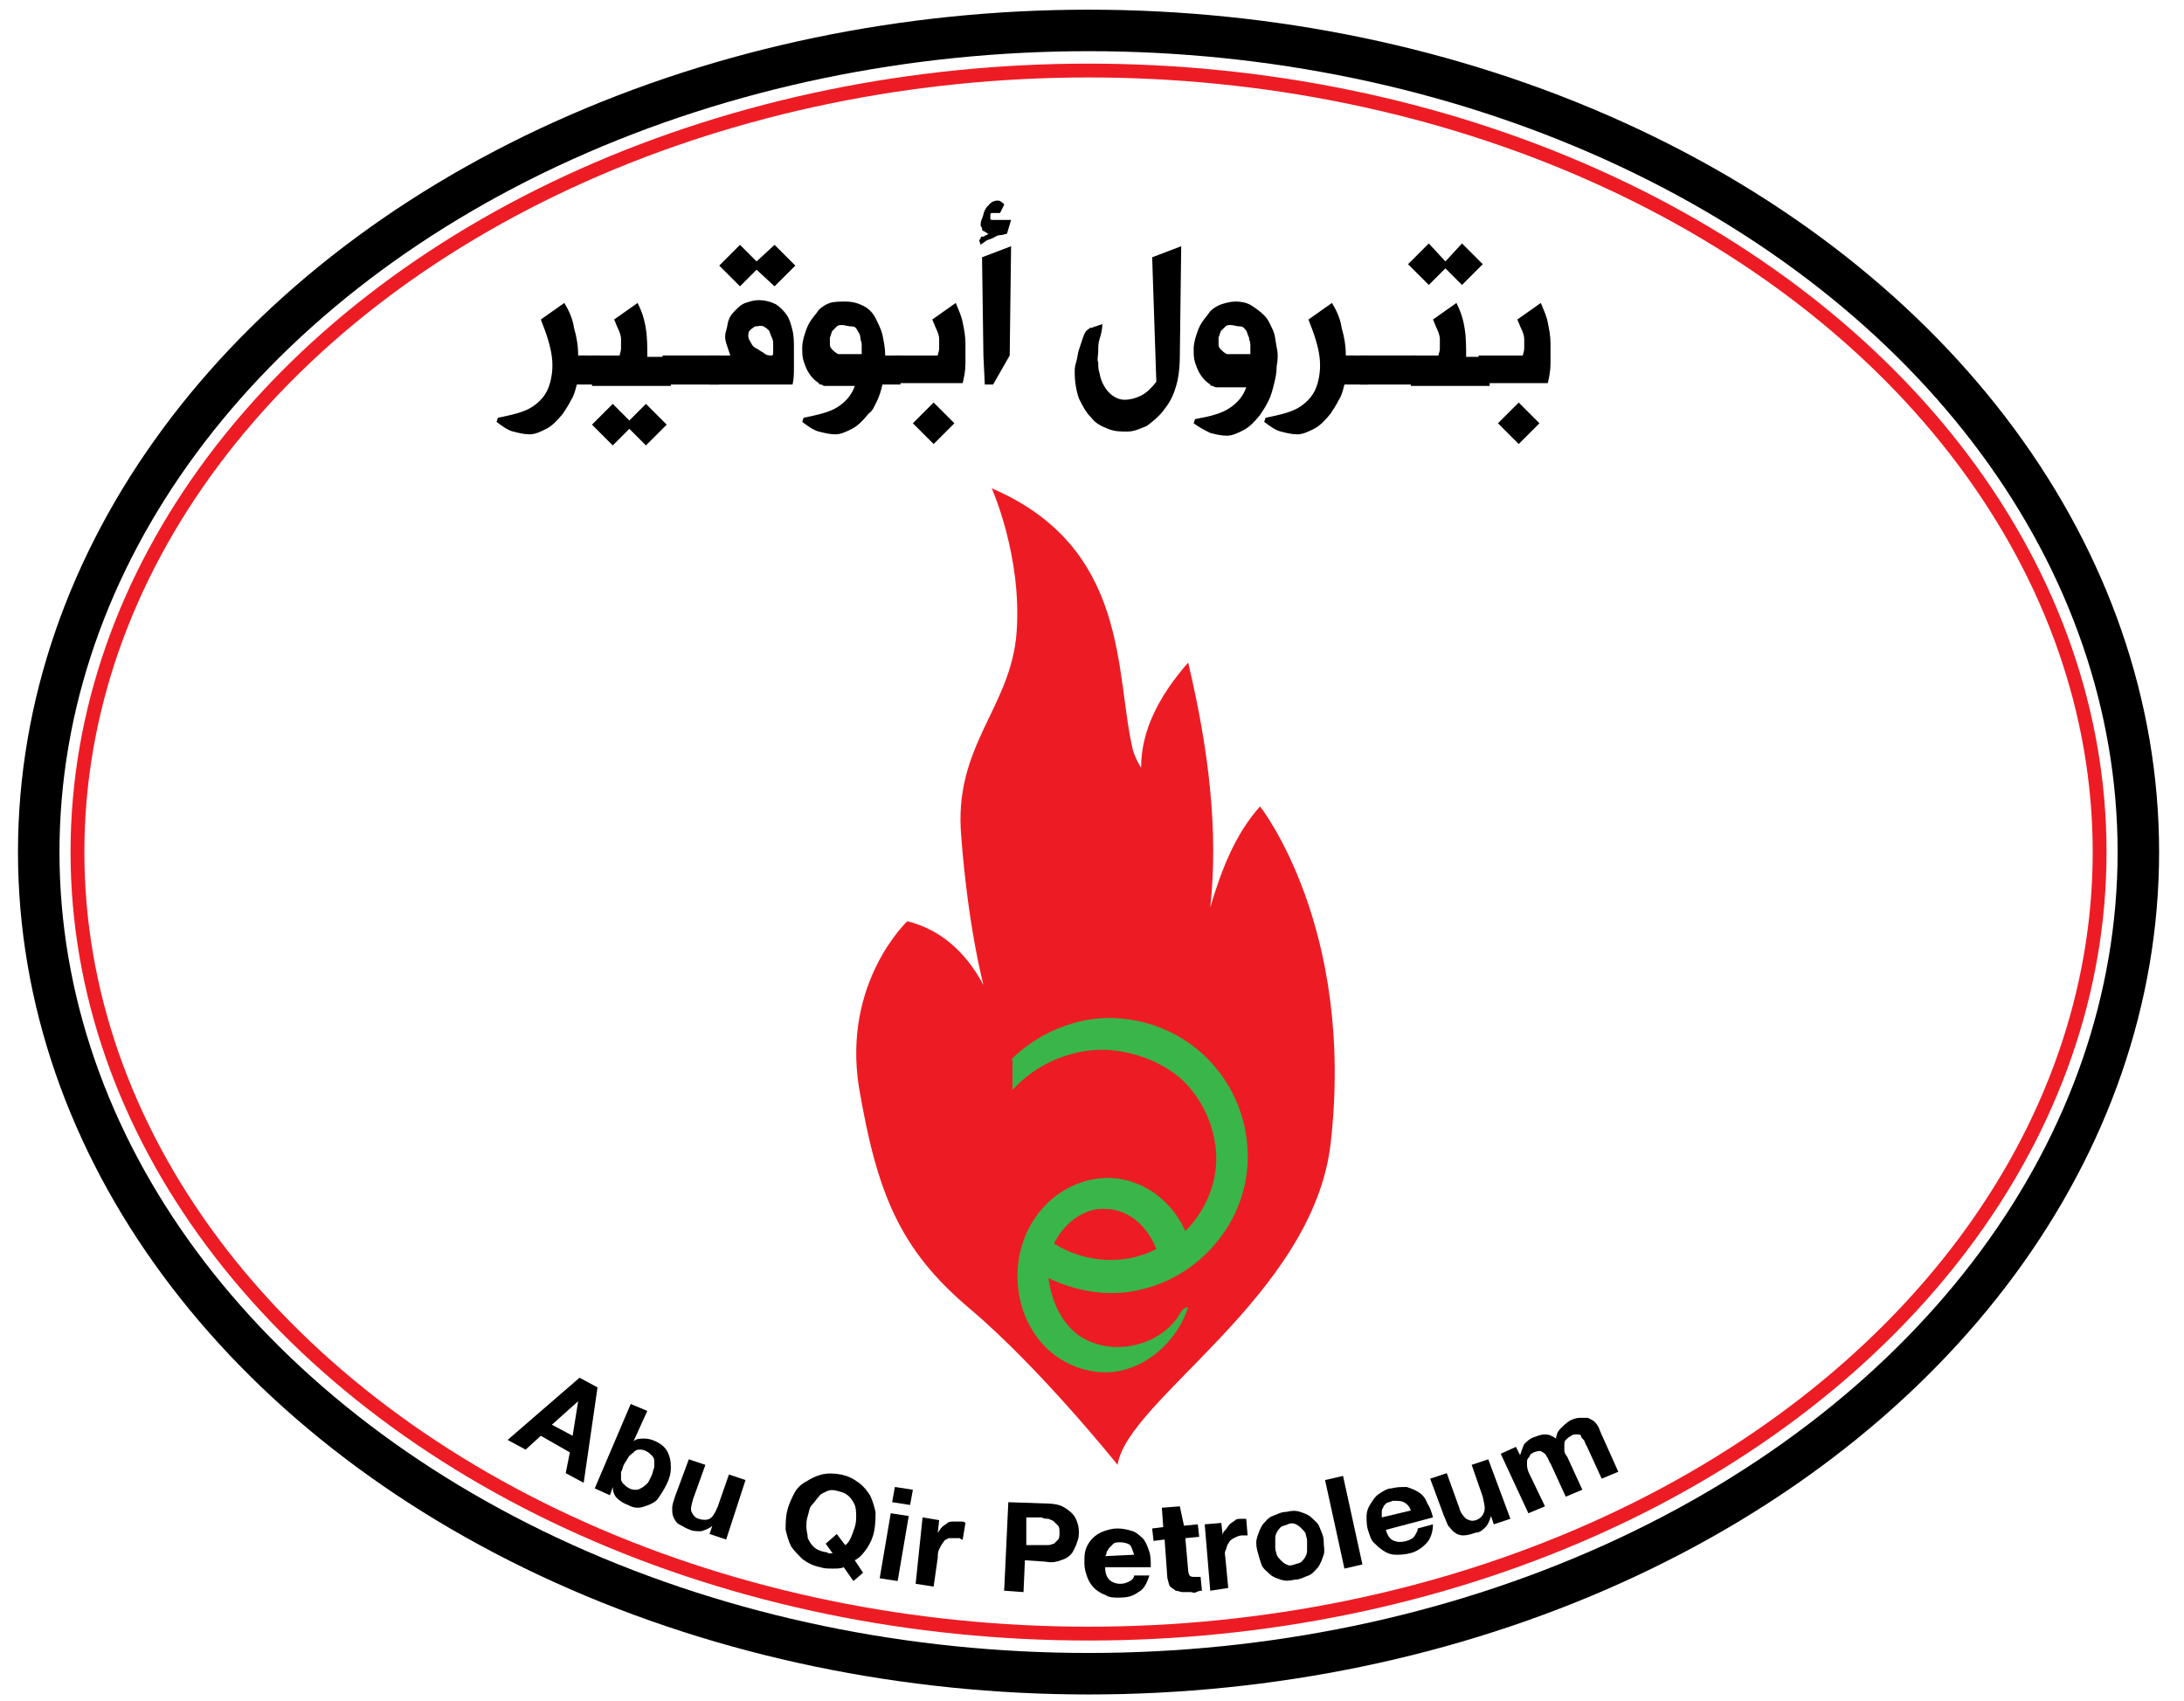 <?xml version="1.0" encoding="utf-8"?>
<!-- Generator: Adobe Illustrator 27.6.1, SVG Export Plug-In . SVG Version: 6.00 Build 0)  -->
<svg version="1.1" id="Layer_1" xmlns="http://www.w3.org/2000/svg" xmlns:xlink="http://www.w3.org/1999/xlink" x="0px" y="0px"
	 viewBox="0 0 157.9 123" style="enable-background:new 0 0 157.9 123;" xml:space="preserve">
<style type="text/css">
	.st0{fill:none;stroke:#000000;stroke-width:3;stroke-miterlimit:10;}
	.st1{fill:none;stroke:#ED1C24;stroke-miterlimit:10;}
	.st2{fill:#ED1C24;}
	.st3{fill:#39B54A;}
</style>
<g>
	<ellipse class="st0" cx="78.7" cy="61.6" rx="75.9" ry="59.4"/>
	<ellipse class="st1" cx="78.7" cy="61.6" rx="73.1" ry="56.5"/>
	<path class="st2" d="M80.8,105.9c0.7-4.7,14.1-12.2,15.4-23.2C98,67,91.1,58.3,91.1,58.3c-1.8,2-2.8,4.6-3.6,7.3
		c0.6-5.5-0.1-11.4-1.6-17.7c-2,2.3-3.4,4.8-3.4,7.6c0,0-0.4-0.6-0.6-1.3c-1.3-5.5-0.2-14.6-10.2-18.9c0,0,2.2,4.9,1.8,10.4
		c-0.4,5.5-4.6,8.2-4,14.8c0.5,6.6,1.6,10.7,1.6,10.7c-1.3-2.4-3.1-4-5.5-4.6c0,0-4.7,4.4-3.5,12c1.3,7.6,2.9,11.7,8,16
		S80.8,105.9,80.8,105.9z"/>
	<g>
		<path class="st3" d="M73.1,76.6c1.9-1.9,4.7-3.1,7.4-3c3.2,0.1,6.2,1.7,8,4.4c1.7,2.5,2.2,5.8,1.2,8.7c-1.1,3.2-3.8,5.7-7.1,6.5
			c-2.3,0.6-4.7,0.2-6.8-0.8c0.2,1.5,0.8,3,2,4c2.2,1.7,5.7,1.1,7.3-1.1c0.2-0.3,0.4-0.8,0.8-0.8c-0.7,2.2-2.6,4.1-4.9,4.6
			c-1.9,0.4-4-0.3-5.4-1.7c-2.4-2.4-2.7-6.5-0.8-9.3c1.3-2,3.7-3.2,6-2.9c2.2,0.3,4,1.8,4.9,3.8c1.7-1.7,2.6-4.2,2.1-6.6
			c-0.3-1.7-1.2-3.3-2.4-4.4c-1.5-1.3-3.5-2-5.4-2.1c-2.5-0.1-5.1,1-6.8,2.9V76.6z M76.2,89.9c2.2,1.4,5.1,1.6,7.4,0.4
			c-0.6-1.6-2-2.9-3.7-2.9C78.3,87.3,76.9,88.5,76.2,89.9z"/>
	</g>
	<g>
		<path d="M41.9,99.6l1.3,0.7l-1,6.9l-1.3-0.7l0.3-1.5l-2.1-1.2l-1.1,1l-1.3-0.7L41.9,99.6z M39.9,103l1.5,0.8l0.4-2.5l0,0L39.9,103
			z"/>
		<path d="M45.6,101.5l1.2,0.5l-1,2.2l0,0c0.2-0.2,0.5-0.2,0.8-0.2c0.3,0,0.6,0.1,0.8,0.2c0.2,0.1,0.4,0.2,0.6,0.4
			c0.2,0.2,0.3,0.4,0.4,0.7c0.1,0.3,0.1,0.6,0.1,0.9c0,0.3-0.1,0.7-0.3,1.1s-0.4,0.7-0.6,1s-0.5,0.4-0.7,0.5
			c-0.3,0.1-0.5,0.2-0.8,0.2c-0.3,0-0.5-0.1-0.7-0.2c-0.3-0.1-0.6-0.3-0.8-0.5s-0.3-0.5-0.3-0.8l0,0l-0.2,0.6l-1.1-0.5L45.6,101.5z
			 M47.1,106.7c0.1-0.2,0.1-0.4,0.2-0.6c0-0.2,0-0.4,0-0.5c0-0.2-0.1-0.3-0.2-0.4c-0.1-0.1-0.2-0.2-0.4-0.3
			c-0.2-0.1-0.3-0.1-0.5-0.1c-0.2,0-0.3,0.1-0.4,0.2s-0.3,0.2-0.4,0.4c-0.1,0.2-0.2,0.3-0.3,0.5c-0.1,0.2-0.1,0.4-0.2,0.5
			c0,0.2,0,0.4,0,0.5c0,0.2,0.1,0.3,0.2,0.4c0.1,0.1,0.2,0.2,0.4,0.3c0.2,0.1,0.3,0.1,0.5,0.1c0.2,0,0.3-0.1,0.5-0.2
			c0.1-0.1,0.3-0.2,0.4-0.4S47,106.9,47.1,106.7z"/>
		<path d="M52.5,111.3l-1.2-0.4l0.2-0.6l0,0c-0.2,0.2-0.5,0.3-0.8,0.4c-0.3,0-0.6,0-0.8-0.1c-0.3-0.1-0.6-0.3-0.8-0.4
			s-0.3-0.3-0.4-0.5s-0.1-0.4-0.1-0.7c0-0.2,0.1-0.5,0.2-0.8l1-2.7l1.2,0.4l-0.9,2.5c-0.1,0.4-0.2,0.7-0.1,0.9
			c0.1,0.2,0.2,0.4,0.5,0.5c0.3,0.1,0.6,0.1,0.8,0c0.2-0.1,0.4-0.4,0.6-0.9l0.8-2.3l1.2,0.4L52.5,111.3z"/>
		<path d="M61.7,114.3l-0.7-1c-0.2,0.1-0.5,0.1-0.8,0.1c-0.3,0-0.6,0-0.9-0.1c-0.5-0.1-0.9-0.3-1.3-0.6c-0.3-0.3-0.6-0.6-0.8-0.9
			c-0.2-0.4-0.3-0.8-0.4-1.2c0-0.4,0-0.9,0.1-1.3c0.1-0.5,0.3-0.9,0.5-1.3c0.2-0.4,0.5-0.7,0.9-0.9c0.3-0.2,0.7-0.4,1.1-0.5
			c0.4-0.1,0.9-0.1,1.4,0c0.5,0.1,0.9,0.3,1.3,0.6c0.4,0.3,0.6,0.6,0.8,0.9c0.2,0.4,0.3,0.8,0.4,1.2c0,0.4,0,0.9-0.1,1.4
			c-0.1,0.5-0.3,0.9-0.5,1.2s-0.5,0.7-0.9,0.9l0.6,0.9L61.7,114.3z M60.5,110.9l0.6,0.8c0.2-0.1,0.3-0.3,0.4-0.5s0.2-0.5,0.3-0.8
			c0.1-0.3,0.1-0.6,0.1-0.8s0-0.5-0.1-0.8c-0.1-0.2-0.2-0.4-0.4-0.6c-0.2-0.2-0.4-0.3-0.8-0.4c-0.3-0.1-0.6-0.1-0.8,0
			c-0.2,0.1-0.5,0.2-0.6,0.4c-0.2,0.2-0.3,0.4-0.5,0.6s-0.2,0.5-0.3,0.8c-0.1,0.3-0.1,0.5-0.1,0.8c0,0.3,0.1,0.5,0.1,0.8
			c0.1,0.2,0.2,0.4,0.4,0.6c0.2,0.2,0.4,0.3,0.8,0.4c0.1,0,0.2,0,0.3,0.1c0.1,0,0.2,0,0.3,0l-0.5-0.7L60.5,110.9z"/>
		<path d="M64.4,109.4l1.3,0.2l-0.8,4.7l-1.3-0.2L64.4,109.4z M65.8,108.8l-1.3-0.2l0.2-1.1l1.3,0.2L65.8,108.8z"/>
		<path d="M66.7,109.7l1.2,0.2l-0.1,0.9l0,0c0.1-0.1,0.2-0.3,0.3-0.4c0.1-0.1,0.3-0.2,0.4-0.3c0.1-0.1,0.3-0.1,0.5-0.1s0.3,0,0.5,0
			c0.1,0,0.2,0,0.3,0.1l-0.2,1.2c-0.1,0-0.1,0-0.2-0.1c-0.1,0-0.2,0-0.2,0c-0.2,0-0.4,0-0.6,0c-0.2,0.1-0.3,0.1-0.4,0.3
			c-0.1,0.1-0.2,0.3-0.3,0.5c-0.1,0.2-0.1,0.4-0.1,0.6l-0.3,2.1l-1.3-0.2L66.7,109.7z"/>
		<path d="M72.9,108.6l2.9,0.1c0.4,0,0.8,0.1,1,0.2s0.5,0.3,0.7,0.5s0.3,0.4,0.4,0.7c0.1,0.3,0.1,0.5,0.1,0.8c0,0.3-0.1,0.5-0.2,0.8
			c-0.1,0.2-0.2,0.5-0.4,0.7c-0.2,0.2-0.4,0.3-0.7,0.4c-0.3,0.1-0.6,0.2-1.1,0.1l-1.5-0.1l-0.1,2.3l-1.4-0.1L72.9,108.6z
			 M74.2,111.7l1.1,0c0.2,0,0.3,0,0.5,0c0.2,0,0.3-0.1,0.4-0.1c0.1-0.1,0.2-0.2,0.3-0.3c0.1-0.1,0.1-0.3,0.1-0.5s0-0.4-0.1-0.5
			c-0.1-0.1-0.2-0.2-0.3-0.3c-0.1-0.1-0.2-0.1-0.4-0.2c-0.2,0-0.3,0-0.5-0.1l-1.1,0L74.2,111.7z"/>
		<path d="M79.9,113.3c0,0.4,0.1,0.7,0.3,0.9c0.2,0.2,0.5,0.3,0.8,0.3c0.3,0,0.5-0.1,0.7-0.2c0.2-0.1,0.3-0.3,0.3-0.4l1.1,0
			c-0.2,0.6-0.4,1-0.8,1.2c-0.4,0.3-0.8,0.4-1.4,0.4c-0.4,0-0.7,0-1-0.2c-0.3-0.1-0.6-0.3-0.8-0.5c-0.2-0.2-0.4-0.5-0.5-0.8
			c-0.1-0.3-0.2-0.6-0.2-1c0-0.4,0-0.7,0.1-1s0.3-0.6,0.5-0.8c0.2-0.2,0.5-0.4,0.8-0.5s0.6-0.2,1-0.2c0.4,0,0.8,0.1,1.1,0.2
			c0.3,0.1,0.6,0.4,0.8,0.6c0.2,0.3,0.3,0.6,0.4,0.9c0.1,0.3,0.1,0.7,0.1,1.1L79.9,113.3z M82,112.4c-0.1-0.3-0.2-0.6-0.3-0.7
			s-0.4-0.2-0.7-0.2c-0.2,0-0.4,0-0.5,0.1c-0.1,0.1-0.2,0.2-0.3,0.3c-0.1,0.1-0.1,0.2-0.2,0.3c0,0.1,0,0.2-0.1,0.3L82,112.4z"/>
		<path d="M85.6,110.3l1-0.1l0.1,0.9l-1,0.1l0.2,2.3c0,0.2,0.1,0.4,0.1,0.4c0.1,0.1,0.2,0.1,0.4,0.1c0.1,0,0.1,0,0.2,0
			c0.1,0,0.1,0,0.2,0l0.1,1c-0.1,0-0.2,0-0.4,0.1s-0.3,0-0.4,0c-0.2,0-0.4,0-0.6,0c-0.2,0-0.3-0.1-0.5-0.1c-0.1-0.1-0.3-0.2-0.4-0.3
			c-0.1-0.1-0.1-0.3-0.2-0.6l-0.2-2.8l-0.8,0.1l-0.1-0.9l0.8-0.1l-0.1-1.4l1.3-0.1L85.6,110.3z"/>
		<path d="M87.1,110.2l1.2-0.1l0.1,0.9l0,0c0-0.2,0.1-0.3,0.2-0.4c0.1-0.1,0.2-0.3,0.3-0.4s0.3-0.2,0.4-0.3c0.1-0.1,0.3-0.1,0.5-0.1
			c0.1,0,0.2,0,0.3,0l0.1,1.2c-0.1,0-0.1,0-0.2,0c-0.1,0-0.2,0-0.2,0c-0.2,0-0.4,0.1-0.6,0.2c-0.2,0.1-0.3,0.2-0.4,0.4
			c-0.1,0.1-0.1,0.3-0.2,0.5s0,0.4,0,0.6l0.2,2.1l-1.3,0.2L87.1,110.2z"/>
		<path d="M90.9,112.1c-0.1-0.4-0.1-0.7,0-1s0.2-0.6,0.4-0.9c0.2-0.2,0.4-0.5,0.7-0.6s0.6-0.3,1-0.3c0.4-0.1,0.7-0.1,1,0
			s0.6,0.2,0.8,0.4c0.2,0.2,0.5,0.4,0.6,0.7s0.3,0.6,0.3,1s0.1,0.7,0,1c-0.1,0.3-0.2,0.6-0.4,0.9c-0.2,0.2-0.4,0.5-0.7,0.6
			s-0.6,0.3-1,0.3c-0.4,0.1-0.7,0.1-1,0c-0.3-0.1-0.6-0.2-0.8-0.4c-0.2-0.2-0.5-0.4-0.6-0.7S91,112.5,90.9,112.1z M92.2,111.9
			c0,0.2,0.1,0.4,0.1,0.5c0.1,0.2,0.2,0.3,0.3,0.4c0.1,0.1,0.2,0.2,0.4,0.3s0.3,0.1,0.6,0s0.4-0.1,0.5-0.2c0.1-0.1,0.2-0.2,0.3-0.4
			c0.1-0.2,0.1-0.3,0.1-0.5c0-0.2,0-0.4,0-0.6c0-0.2-0.1-0.4-0.1-0.5s-0.2-0.3-0.3-0.4c-0.1-0.1-0.2-0.2-0.4-0.3
			c-0.2-0.1-0.4-0.1-0.6,0s-0.4,0.1-0.5,0.2c-0.1,0.1-0.2,0.2-0.3,0.4c-0.1,0.2-0.1,0.3-0.1,0.5S92.2,111.7,92.2,111.9z"/>
		<path d="M95.8,107l1.3-0.3l1.4,6.4l-1.3,0.3L95.8,107z"/>
		<path d="M100.2,110.6c0.1,0.4,0.3,0.7,0.6,0.8s0.5,0.1,0.9,0c0.3-0.1,0.5-0.2,0.6-0.4s0.2-0.3,0.2-0.5l1.1-0.3
			c0,0.6-0.2,1.1-0.5,1.4c-0.3,0.3-0.7,0.6-1.2,0.7c-0.4,0.1-0.7,0.1-1,0.1c-0.3,0-0.6-0.1-0.9-0.3c-0.3-0.2-0.5-0.4-0.7-0.6
			s-0.3-0.6-0.4-0.9c-0.1-0.3-0.1-0.7-0.1-1s0.1-0.6,0.3-0.9s0.3-0.5,0.6-0.7c0.3-0.2,0.6-0.4,0.9-0.4c0.4-0.1,0.7-0.1,1.1-0.1
			c0.3,0.1,0.6,0.2,0.9,0.4c0.3,0.2,0.5,0.5,0.6,0.8c0.2,0.3,0.3,0.6,0.4,1L100.2,110.6z M102,109.2c-0.1-0.3-0.3-0.5-0.5-0.6
			s-0.4-0.1-0.8-0.1c-0.2,0.1-0.4,0.1-0.5,0.2c-0.1,0.1-0.2,0.2-0.2,0.3c-0.1,0.1-0.1,0.2-0.1,0.4c0,0.1,0,0.2,0,0.3L102,109.2z"/>
		<path d="M109.2,109.8l-1.2,0.4l-0.2-0.6l0,0c-0.1,0.3-0.2,0.6-0.4,0.8c-0.2,0.2-0.4,0.4-0.7,0.4c-0.3,0.1-0.6,0.2-0.9,0.2
			s-0.5-0.1-0.6-0.2c-0.2-0.1-0.3-0.3-0.5-0.5c-0.1-0.2-0.2-0.5-0.3-0.7l-1-2.7l1.2-0.4l0.9,2.5c0.1,0.4,0.3,0.6,0.5,0.8
			c0.2,0.1,0.4,0.2,0.7,0.1c0.3-0.1,0.5-0.3,0.6-0.6c0.1-0.3,0-0.6-0.1-1.1l-0.8-2.3l1.2-0.4L109.2,109.8z"/>
		<path d="M108.5,105.1l1.1-0.5l0.3,0.6l0,0c0.1-0.3,0.2-0.6,0.3-0.8c0.2-0.2,0.4-0.4,0.7-0.5c0.3-0.1,0.5-0.2,0.8-0.2
			c0.3,0,0.5,0.1,0.8,0.3c0-0.2,0.1-0.5,0.3-0.7c0.2-0.2,0.4-0.4,0.7-0.6c0.2-0.1,0.5-0.2,0.7-0.2c0.2,0,0.4,0,0.6,0
			c0.2,0.1,0.4,0.2,0.5,0.3c0.2,0.2,0.3,0.4,0.4,0.7l1.3,2.9l-1.2,0.5l-1.1-2.4c-0.1-0.1-0.1-0.3-0.2-0.4c-0.1-0.1-0.2-0.2-0.2-0.3
			s-0.2-0.1-0.3-0.1c-0.1,0-0.3,0-0.4,0.1c-0.2,0.1-0.3,0.2-0.4,0.3c-0.1,0.1-0.1,0.2-0.1,0.4c0,0.1,0,0.3,0,0.4s0.1,0.3,0.2,0.4
			l1.1,2.4l-1.2,0.5l-1.1-2.4c-0.1-0.1-0.1-0.2-0.2-0.4c-0.1-0.1-0.1-0.2-0.2-0.3c-0.1-0.1-0.2-0.1-0.3-0.2c-0.1,0-0.3,0-0.5,0.1
			c-0.1,0-0.1,0.1-0.2,0.1c-0.1,0.1-0.1,0.2-0.2,0.3c-0.1,0.1-0.1,0.2-0.1,0.4c0,0.2,0,0.3,0.1,0.6l1.2,2.5l-1.2,0.5L108.5,105.1z"
			/>
	</g>
	<g>
		<path d="M43.4,25.7v2.1h-1.7c-0.1,0.4-0.2,0.8-0.4,1.1c-0.2,0.4-0.4,0.7-0.6,1c-0.4,0.5-0.8,0.9-1.2,1.1s-0.8,0.4-1.2,0.4
			c-0.4,0-0.8-0.1-1.2-0.2s-0.8-0.4-1.2-0.7l0.1-0.3c1-0.2,1.9-0.4,2.5-0.8c0.6-0.4,1-0.9,1.2-1.5c0.2-0.6,0.3-1.3,0.2-2.1
			c-0.1-0.8-0.4-1.7-0.8-2.7l1.7-1.2c0.3,0.5,0.6,1.1,0.7,1.8c0.2,0.7,0.3,1.3,0.3,2H43.4z"/>
		<path d="M42.7,25.7h2.1c0-0.1,0.1-0.3,0.1-0.5c0-0.2,0-0.4,0-0.7c0-0.2-0.1-0.5-0.2-0.7c-0.1-0.2-0.2-0.5-0.3-0.7l1.7-1.2
			c0.3,0.6,0.5,1.2,0.6,1.9c0.1,0.6,0.1,1.3,0.1,2h1.7v2.1h-5.7V25.7z M46.7,29.2l1.5,1.5l-1.5,1.5L45.5,31l-1.2,1.2l-1.5-1.5
			l1.5-1.5l1.2,1.2L46.7,29.2z"/>
		<path d="M47.8,25.7H52v2.1h-4.1V25.7z"/>
		<path d="M57.3,27.8h-6v-2.1h1.5c-0.1-0.3-0.2-0.6-0.3-0.9c-0.1-0.3-0.1-0.6,0-0.9s0.1-0.6,0.2-0.8c0.1-0.3,0.3-0.5,0.5-0.7
			c0.2-0.2,0.4-0.4,0.7-0.5c0.3-0.1,0.6-0.2,0.9-0.2c0.5,0,0.9,0.1,1.3,0.3c0.3,0.2,0.6,0.5,0.8,0.8c0.2,0.3,0.3,0.7,0.4,1.1
			c0.1,0.4,0.1,0.9,0.1,1.3c0,0.4,0,0.9,0,1.3C57.4,27,57.4,27.4,57.3,27.8z M56,17.7l1.5,1.5L56,20.7l-1.3-1.2l-1.2,1.2l-1.5-1.5
			l1.5-1.5l1.2,1.2L56,17.7z M55.8,25.7c0.1,0,0.1-0.1,0.1-0.3s0-0.3,0-0.5c0-0.2,0-0.3-0.1-0.5s-0.1-0.3-0.2-0.5
			c-0.1-0.1-0.2-0.2-0.4-0.3s-0.4,0-0.6,0c-0.2,0.1-0.3,0.2-0.4,0.3c-0.1,0.1-0.1,0.3-0.1,0.4c0,0.2,0.1,0.3,0.2,0.5
			c0.1,0.2,0.2,0.3,0.4,0.4c0.2,0.1,0.3,0.2,0.5,0.3C55.4,25.7,55.6,25.7,55.8,25.7z"/>
		<path d="M61.1,21.8c0.5,0,0.9,0.1,1.3,0.3c0.4,0.2,0.7,0.5,0.9,0.9s0.4,0.8,0.5,1.2c0.1,0.5,0.2,1,0.2,1.5h1.1v2.1h-1.3
			c-0.1,0.4-0.2,0.8-0.4,1.2c-0.2,0.4-0.3,0.7-0.6,0.9c-0.4,0.5-0.8,0.9-1.2,1.1s-0.8,0.4-1.2,0.4c-0.4,0-0.8-0.1-1.2-0.2
			s-0.8-0.4-1.2-0.7l0.1-0.3c1-0.2,1.9-0.4,2.5-0.8c0.6-0.4,1-0.9,1.2-1.5h-2.1c-0.1,0-0.2,0-0.3-0.1c-0.1,0-0.2,0-0.2-0.1
			c-0.3-0.2-0.5-0.4-0.7-0.7c-0.2-0.3-0.3-0.6-0.4-0.9c-0.1-0.3-0.1-0.6-0.1-1c0-0.3,0.1-0.7,0.2-1c0.1-0.3,0.2-0.6,0.4-0.9
			c0.2-0.3,0.4-0.5,0.6-0.8c0.2-0.2,0.5-0.4,0.8-0.5S60.8,21.8,61.1,21.8z M60.9,23.5c-0.2,0-0.3,0-0.4,0.1
			c-0.1,0.1-0.2,0.2-0.3,0.3c-0.1,0.1-0.1,0.3-0.2,0.5c0,0.2,0,0.3,0,0.5c0,0.2,0.1,0.3,0.2,0.4c0.1,0.1,0.2,0.2,0.4,0.3h1.7
			c0-0.1,0-0.2,0-0.3c0-0.1,0-0.3,0-0.4c0-0.2-0.1-0.3-0.1-0.5c0-0.2-0.1-0.3-0.2-0.5s-0.2-0.3-0.4-0.3
			C61.3,23.6,61.1,23.5,60.9,23.5z"/>
		<path d="M64.6,25.7h3.2c0-0.1,0.1-0.3,0.1-0.5c0-0.2,0-0.4,0-0.7c0-0.2-0.1-0.5-0.2-0.7c-0.1-0.2-0.2-0.5-0.3-0.7l1.7-1.2
			c0.2,0.5,0.4,0.9,0.5,1.4c0.1,0.5,0.2,1,0.2,1.5c0,0.5,0,1,0,1.5c0,0.5-0.1,1-0.2,1.4h-5V25.7z M67.5,29.1l1.5,1.5l-1.5,1.5
			L66,30.6L67.5,29.1z"/>
		<path d="M70.8,17.4c0-0.1,0.1-0.1,0.1-0.2s0.1-0.1,0.2-0.1s0.1-0.1,0.2-0.1c0.1,0,0.1-0.1,0.2-0.1c-0.1,0-0.1,0-0.2-0.1
			c-0.1,0-0.1-0.1-0.2-0.1c-0.1,0-0.1-0.1-0.1-0.2c0-0.1-0.1-0.1-0.1-0.2c0-0.1,0-0.3,0.1-0.5c0.1-0.2,0.1-0.4,0.2-0.6
			c0.1-0.2,0.2-0.3,0.4-0.5c0.1-0.1,0.3-0.2,0.5-0.2c0.1,0,0.2,0,0.3,0.1s0.2,0.1,0.2,0.2l-0.3,0.6c-0.1,0-0.1,0-0.2,0
			c-0.1,0-0.1,0-0.2,0c-0.1,0-0.1,0-0.2,0c-0.1,0-0.1,0.1-0.1,0.2c0,0.1,0,0.2,0,0.2c0,0.1,0.1,0.1,0.2,0.1c0.1,0,0.2,0,0.3,0
			c0.1,0,0.2,0,0.4,0c0.1,0,0.2,0,0.3,0c0.1,0,0.2,0,0.3,0l-0.3,1c-0.1,0-0.3,0.1-0.5,0.1c-0.2,0-0.3,0.1-0.5,0.2
			c-0.2,0.1-0.3,0.1-0.5,0.2c-0.1,0.1-0.3,0.2-0.4,0.3L70.8,17.4z M71.1,25.7L71,18.6l2.1-0.8l-0.1,7.9l-1.2,2.1h-0.6L71.1,25.7z"/>
		<path d="M83.3,18.6l2.1-0.8l-0.1,7.9c0,0.9-0.1,1.7-0.3,2.3c-0.2,0.7-0.5,1.2-0.9,1.7s-0.8,0.8-1.2,1.1c-0.5,0.2-0.9,0.4-1.4,0.4
			s-0.9,0-1.4-0.2c-0.5-0.2-0.9-0.4-1.2-0.8c-0.4-0.4-0.6-0.8-0.9-1.4c-0.2-0.6-0.3-1.2-0.3-1.9c0-0.2,0-0.4,0.1-0.7
			s0.1-0.6,0.2-0.9s0.2-0.6,0.3-0.9c0.1-0.3,0.2-0.5,0.4-0.6c0.1-0.1,0.1-0.1,0.2-0.1c0.1,0,0.2-0.1,0.3-0.1c0.1,0,0.2-0.1,0.3-0.1
			c0.1,0,0.2-0.1,0.2-0.1c0,0.4-0.1,0.8-0.2,1.1c-0.1,0.3-0.1,0.6-0.1,0.9s-0.1,0.6,0,0.8c0,0.3,0,0.5,0.1,0.8
			c0.1,0.6,0.4,1.1,0.7,1.4s0.7,0.5,1.1,0.5c0.4,0,0.8-0.1,1.2-0.3s0.8-0.6,1.1-1L83.3,18.6z"/>
		<path d="M89.3,21.8c0.5,0,0.9,0.1,1.2,0.3c0.3,0.2,0.6,0.4,0.9,0.7s0.4,0.6,0.6,1s0.2,0.8,0.3,1.3c0.1,0.4,0.1,0.9,0,1.4
			c0,0.5-0.1,0.9-0.2,1.3c-0.1,0.4-0.2,0.8-0.4,1.2c-0.2,0.4-0.4,0.7-0.6,1c-0.4,0.5-0.8,0.9-1.2,1.1s-0.8,0.4-1.2,0.4
			c-0.4,0-0.8-0.1-1.2-0.2c-0.4-0.2-0.8-0.4-1.2-0.7l0.1-0.3c1.1-0.2,1.9-0.4,2.5-0.8c0.6-0.4,1-0.9,1.2-1.5h-2.1
			c-0.1,0-0.2,0-0.3-0.1c-0.1,0-0.2,0-0.2-0.1c-0.3-0.2-0.5-0.4-0.7-0.7c-0.2-0.3-0.3-0.6-0.4-0.9s-0.1-0.6-0.1-1
			c0-0.3,0.1-0.7,0.2-1s0.2-0.6,0.4-0.9c0.2-0.3,0.4-0.5,0.6-0.8c0.2-0.2,0.5-0.4,0.8-0.5S89,21.8,89.3,21.8z M89,23.5
			c-0.2,0-0.3,0-0.4,0.1c-0.1,0.1-0.2,0.2-0.3,0.3c-0.1,0.1-0.1,0.3-0.2,0.5c0,0.2,0,0.3,0,0.5c0,0.2,0.1,0.3,0.2,0.4
			c0.1,0.1,0.2,0.2,0.4,0.3h1.7c0-0.1,0-0.2,0-0.3c0-0.1,0-0.3,0-0.4c0-0.2-0.1-0.3-0.1-0.5c-0.1-0.2-0.1-0.3-0.2-0.5
			c-0.1-0.1-0.2-0.3-0.4-0.3C89.4,23.6,89.2,23.5,89,23.5z"/>
		<path d="M98.9,25.7v2.1h-1.7c-0.1,0.4-0.2,0.8-0.4,1.1c-0.2,0.4-0.4,0.7-0.6,1c-0.4,0.5-0.8,0.9-1.2,1.1s-0.8,0.4-1.2,0.4
			c-0.4,0-0.8-0.1-1.2-0.2s-0.8-0.4-1.2-0.7l0.1-0.3c1-0.2,1.9-0.4,2.5-0.8c0.6-0.4,1-0.9,1.2-1.5c0.2-0.6,0.3-1.3,0.2-2.1
			c-0.1-0.8-0.4-1.7-0.8-2.7l1.7-1.2c0.3,0.5,0.6,1.1,0.7,1.8c0.2,0.7,0.3,1.3,0.3,2H98.9z"/>
		<path d="M98.3,25.7h4.1v2.1h-4.1V25.7z"/>
		<path d="M105.7,17.6l1.5,1.5l-1.5,1.5l-1.2-1.2l-1.2,1.2l-1.5-1.5l1.5-1.5l1.2,1.3L105.7,17.6z M101.9,25.7h2.1
			c0-0.1,0.1-0.3,0.1-0.5c0-0.2,0-0.4,0-0.7c0-0.2-0.1-0.5-0.2-0.7c-0.1-0.2-0.2-0.5-0.3-0.7l1.7-1.2c0.3,0.6,0.5,1.2,0.6,1.9
			c0.1,0.6,0.1,1.3,0.1,2h1.7v2.1h-5.7V25.7z"/>
		<path d="M106.9,25.7h3.2c0-0.1,0.1-0.3,0.1-0.5c0-0.2,0-0.4,0-0.7c0-0.2-0.1-0.5-0.2-0.7c-0.1-0.2-0.2-0.5-0.3-0.7l1.7-1.2
			c0.2,0.5,0.4,0.9,0.5,1.4c0.1,0.5,0.2,1,0.2,1.5c0,0.5,0,1,0,1.5c0,0.5-0.1,1-0.2,1.4h-5V25.7z M109.8,29.1l1.5,1.5l-1.5,1.5
			l-1.5-1.5L109.8,29.1z"/>
	</g>
</g>
</svg>
